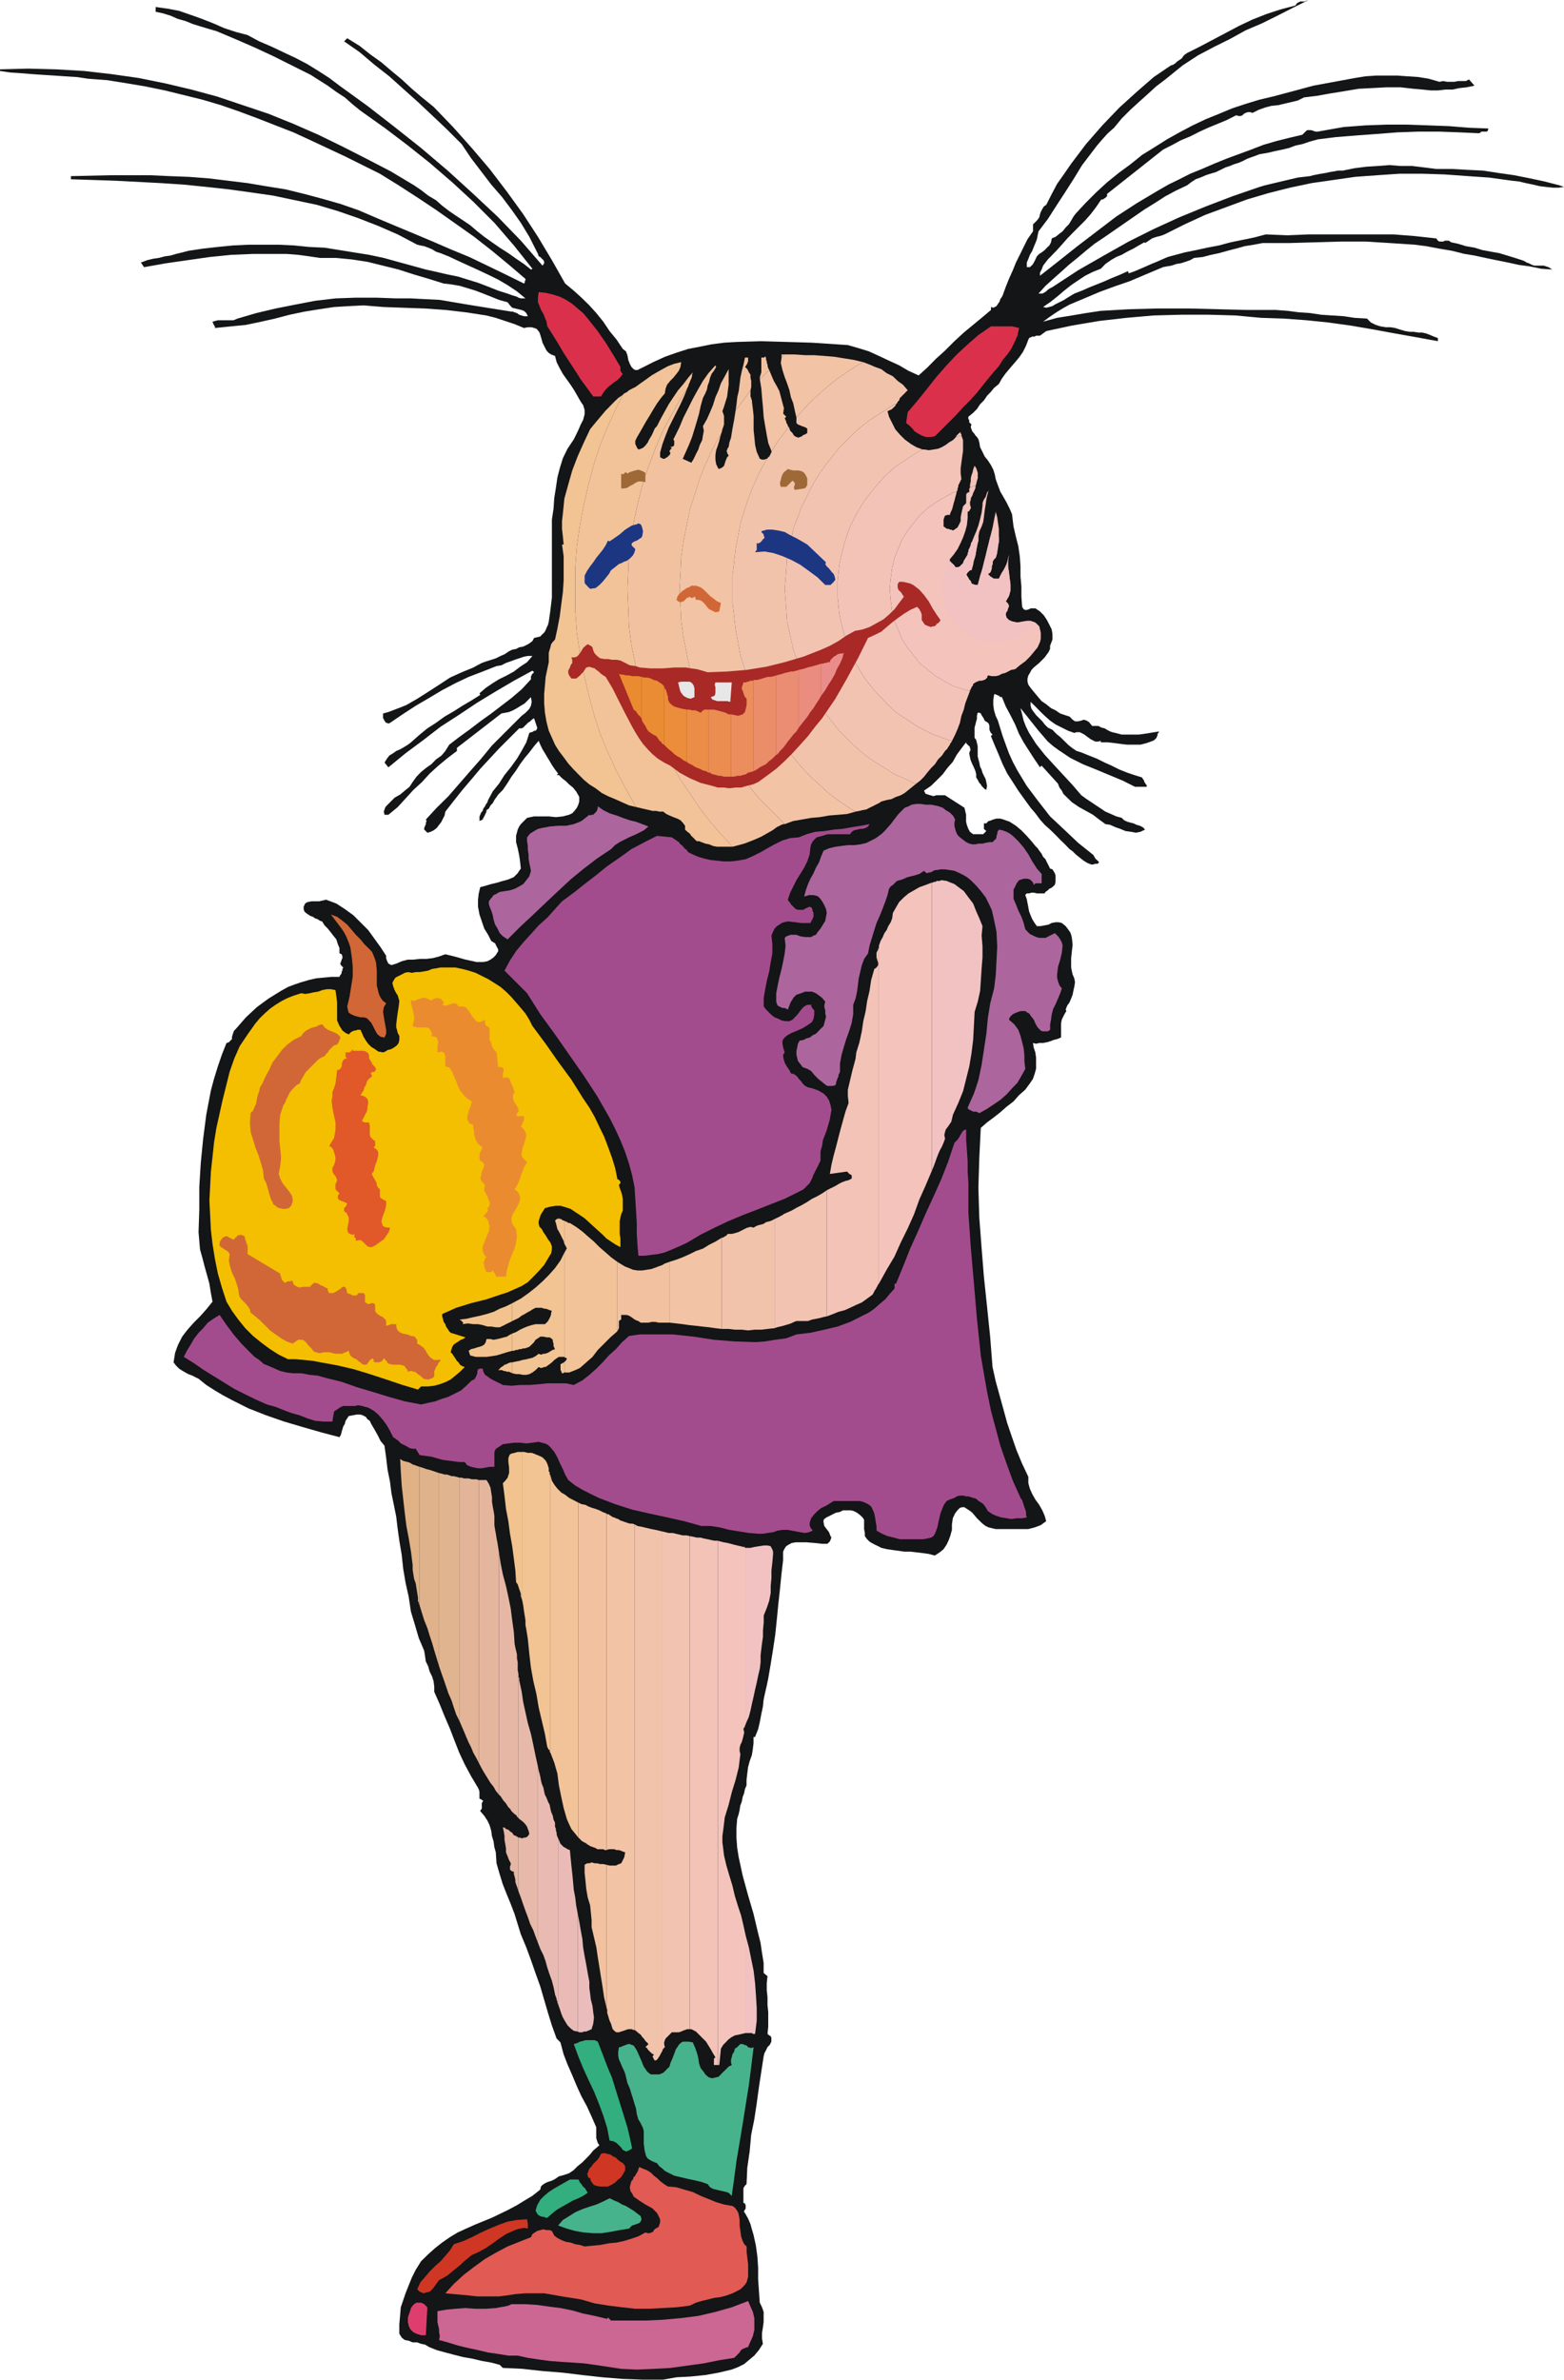 <svg xmlns="http://www.w3.org/2000/svg" width="6.692in" height="976.896" fill-rule="evenodd" stroke-linecap="round" preserveAspectRatio="none" viewBox="0 0 10522 16000"><style>.pen1{stroke:none}.brush3{fill:#f2c393}.brush4{fill:#f2c399}.brush5{fill:#f2c2a0}.brush6{fill:#f2c3a5}.brush7{fill:#f2c3ab}.brush8{fill:#f3c3b2}.brush9{fill:#f3c3b7}.brush10{fill:#f3c3bc}.brush11{fill:#f2c2c2}.brush15{fill:#d16736}.brush16{fill:#ea8b30}.brush28{fill:#a34c8d}.brush29{fill:#f2c38e}.brush42{fill:#33ae7e}.brush43{fill:#47b38c}.brush44{fill:#d03624}</style><path d="m7956 440-58 47-58 47-62 47-58 53-58 52-57 52-58 58-52 63-42 37-37 41-36 42-32 42-68 89-58 95-57 89-58 89-57 89-63 83-6 27-5 26-10 26-11 26-10 26-16 27-10 26-11 26v31h21l5-5 6-5 10-11 5-10 6-10 5-11 10-21 16-16 16-10 21-16 15-16 16-15 11-21 5-26 26-11 26-21 21-16 21-26 21-21 16-26 15-26 16-21 68-73 68-68 74-68 78-63 79-58 78-63 84-52 84-53 84-47 89-47 89-42 89-36 89-37 94-31 89-27 89-21 136-36 137-37 141-26 141-26 68-11 74-5h141l68 5 74 5 68 11 73 21 26-5 26 5h48l26-5h52l21-11 37 42-53 11-47 5-47 10h-47l-52 6h-48l-57-6-58-5-89-10h-94l-94 5-95 5-94 16-94 15-89 16-89 11-42 21-42 10-47 11-42 10-47 5-42 11-42 15-42 21-16-5h-15l-16 5-11 6-10 10-11 5h-15l-16-5-63 32-63 26-63 26-57 26-63 32-63 26-57 31-63 32-377 298v16l-6 5-5 5-10 6-6 5h-10l-5 5-32 47-36 47-37 42-42 42-37 37-41 42-37 42-37 41-16 16-20 21-21 21-16 21-16 21-10 26-11 21v21l126-99 126-100 131-100 130-99 137-89 141-84 73-42 74-36 73-37 79-32 83-36 79-32 84-31 84-31 83-32 89-26 84-21 89-21 21-21 11-10h26l16 5 15 5h16l26-5 147-26 146-11 142-5h141l142 5 136 5 136 11 131 5-5 16-6 5h-36l-5 5-11 6-131-6-136-5h-141l-142 5-141 11-136 10-137 11-120 15-58 16-47 16-47 10-42 16-47 11-47 10-47 11-58 10-26 10-31 11-27 10-31 16-26 11-32 10-26 11-31 10-32 16-31 15-37 11-31 10-37 16-31 11-32 21-26 20-78 37-69 37-73 47-68 42-68 47-68 47-68 47-68 47-63 42-58 47-57 48-58 47-52 47-53 47-52 47-47 52h26l10-5 16-10 11-11 15-10 11-5 10-6 168-110 173-99 167-94 168-84 173-79 178-73 178-68 183-63 37-11 42-10 42-10 47-11 42-10 47-11 42-5 42-5 21-6 26-5 26-5 31-5 27-6 31-5 26-5h32l78-16 79-10 78-5 79-6 73 6h79l83 10 79 10h105l105 6 104 5 105 16 105 15 105 21 99 21 100 26 31 11-37 5h-36l-47-5-42-5-47-11-48-10-47-11-47-5-152-21-146-10-152-11-152-5h-152l-147 10-152 11-146 21-147 21-147 31-146 37-142 42-141 52-141 52-137 63-136 68-16 6-15 5-21 5-16 5-16 6-15 10-16 11-16 10-5-5-37 21-36 21-42 21-37 21-37 15-36 21-37 26-31 32-53 21-52 26-47 31-47 32-47 37-48 41-47 37-47 32 21 5 21-5 21-6 16-10 21-11 21-10 21-11 15-10 53-32 52-20 47-21 53-21 52-21 47-21 52-21 58-26 5 15 42-15 37-16 37-16 36-16 37-15 36-16 37-16 37-10 78-21 79-16 73-16 79-15 78-21 79-16 78-16 79-21 147 6 141-6h571l141 11 147 16 11 15 10 6h26l11-6h26l16 11 47 10 52 16 58 10 52 16 58 11 57 10 53 16 52 16 16 5 15 5 16 5 16 6 16 10 15 5 21 11 16 5h63l16 5 15 5 11 6 15 10-73-5-78-16-74-10-73-16-79-16-73-15-73-16-68-11-84-21-89-15-84-16-79-10-167-11-163-10h-162l-173 5-173 5h-183l-58 11-62 10-58 16-58 15-57 16-53 11-57 15-58 6-26 15-31 11-32 10-31 5-32 11-31 5-26 5-26 11-100 42-99 42-105 36-100 37-99 42-100 42-47 26-42 26-47 32-42 31 94-26 100-16 94-16 100-15 194-11 193-5h199l199 5 199 5h194l79 6 78 10 74 5 73 11 73 5 79 5 73 11 84 5 26 26 32 16 31 10 37 6h31l31 5 32 10 37 11 31 5h26l32 5h26l26 6 26 10 26 11 27 10v21l-142-26-147-26-146-27-152-26-152-21-147-15-151-11-152-5-173-16-178-5h-184l-188 5-183 16-184 21-183 31-173 37-42 31h-26l-10 6h-16l-11 5-10 5-5 10-16 42-21 42-26 37-26 31-32 37-31 37-26 36-21 37-32 26-21 26-26 27-21 31-26 26-21 32-26 26-32 26v16l6 5v16l5 5 5 5 5 5-5 16 5 16 6 15 10 11 11 16 10 10 10 16 6 21 5 31 16 32 15 31 21 26 21 32 16 31 10 32 6 31 15 42 16 42 21 36 21 37 21 42 16 37 5 42 5 41 16 69 16 62 10 68 5 69v68l6 68v68l5 68 10 16 11 5h10l16-5 10-6h32l31 21 26 26 21 32 16 31 16 32 5 31v37l-16 42v21l-10 21-11 15-15 21-37 37-37 31-15 16-11 21-10 16-6 21v21l6 21 15 21 21 26 26 31 27 32 31 21 32 26 31 15 31 21 32 11 31 10 21 21 16 11h21l21-5 16-6 20 6 16 10 21 26h42l21 11 21 5 16 10 21 11 15 5 21 5 42 11h115l37-5 37-6 31-5 32-5-6 10-5 6v10l-5 11-5 10-6 5-5 5-10 6-42 15-42 11h-89l-42-5-47-6-42-5h-47v-10l-16 5h-21l-10-5-21-11-21-15-21-16-21-11-11-5h-21l-15 5-42-15-42-21-42-21-37-26-36-32-32-31-31-32-32-31v26l6 21 15 21 16 21 21 21 21 21 16 21 21 21 31 15 26 27 26 21 27 26 26 26 26 21 31 21 32 10 52 21 53 21 52 26 47 21 52 26 53 21 47 16 52 16 6 10 5 6 5 10v5l5 6 6 10 5 5v11h-79l-84-42-89-37-89-37-89-36-84-42-78-52-37-27-36-31-32-37-31-36-121-152 11 42 10 42 16 41 21 42 47 74 58 73 62 68 63 68 63 68 58 68 36 26 32 21 31 21 32 21 31 21 37 16 36 16 37 10 16 16 21 10 21 6 21 5 21 10 21 6 21 10 15 16-31 15-32 6-31-6-37-5-36-15-32-11-36-16-32-5-42-31-42-32-47-26-47-26-47-32-37-36-21-21-10-21-16-21-10-26-110-121-11 11-36-53-37-57-37-58-31-57-26-63-32-63-31-58-26-63h-11l-5-5-5-5h-6l-5-5h-5l-11-6-5 6-5 36v32l5 36 11 37 15 32 11 36 10 32 11 36 21 58 21 57 26 58 31 58 63 104 79 105 78 100 95 89 94 89 105 84v5l5 5 5 11 5 5 6 5 5 5 5 5 5 6-10 10h-16l-16 5h-10l-26-10-26-16-27-21-26-21-21-21-21-15-31-32-32-31-31-32-37-36-36-32-32-36-31-42-32-37-42-58-41-57-37-58-37-57-31-63-26-63-27-63-26-63 11-10-11-11-5-10-5-11v-26l-5-16-11-10-10-5-6-5-5-11-5-10-5-6-6-10-5-11-10-5h-11l-5 21v21l-5 16-5 21-6 21v68l11 15 5 21 5 21v68l5 21 6 21 5 27 10 20 6 21 10 21 11 21 5 21 5 26-5 27-11-6-10-10-11-11-5-10-10-10-6-11-5-10-10-16v-21l-5-21-11-26-10-21-11-26-5-21-5-27 10-26-5-5v-10l-5-6-6-5-5-5-5-5-5-6v-5l-32 42-31 42-26 47-37 42-31 42-42 42-37 36-47 32 10 21 16 5 16 5 21 6 21-6h57l131 84 5 21 6 26v47l5 21 10 27 11 20 21 16h68l10-10 11-11-5-5-6-5-5-5v-48 11h16l5-5 5-6 6-5h5l26-10 21-6h26l21 6 42 15 42 27 37 31 36 37 32 36 26 32 15 15 11 16 16 21 10 21 16 16 10 21 11 21 10 21 16 5 10 16 6 10 5 16v42l-5 21-6 5-10 10-10 6-11 5-5 5-11 10-10 6-5 10h-53l-21-5h-15l-16 5h-16l-10 11 10 26 5 26 6 31 5 27 10 26 11 26 16 26 15 21h26l27-5 26-5 21-11 26-5h21l21 5 26 21 16 21 15 21 6 16 5 21 5 47-5 42-5 47v63l5 26 5 21 11 26 5 26-5 32-6 26-5 26-10 26-11 26-15 21-11 27 5 10-10 16-11 21-10 21-5 26v94l-27 11-21 5-26 10-21 6-26 5h-26l-21 5-21-5 5 31 11 32 5 36v74l-10 36-11 32-21 31-31 42-42 37-37 42-47 36-42 37-47 37-42 31-42 37-10 204-6 199 6 199 15 199 16 199 21 199 21 204 16 204 21 95 26 94 26 94 26 95 32 94 31 89 37 89 42 89v42l10 37 16 36 21 37 26 36 21 37 16 37 10 36-37 27-41 15-42 11h-220l-21-5-26-6-21-10-21-16-37-36-31-37-21-16-16-10-16-11h-16l-15 5-16 16-16 21-15 32-6 41v37l-10 37-11 31-15 32-21 31-26 21-32 21-42-11-36-5-42-5-42-5h-42l-42-6-37-5-36-5-21-5-21-5-21-11-21-10-21-11-16-10-16-16-15-21v-21l-5-26v-63l-11-16-16-15-21-16-21-11-20-5h-53l-21 11-26 5-21 10-21 11-21 10-16 11-5 10v11l5 26 16 21 16 21 10 26 6 10-6 16-5 11-16 15h-36l-47-5-58-5h-73l-27 5-20 11-16 10-11 16-10 21v57l-11 95-10 99-11 100-10 104-11 105-15 100-16 99-16 94-10 48-11 47-10 47-5 47-11 52-10 53-11 47-21 52h-10v42l-5 42-6 37-15 42-11 41-5 42-5 42v37l-11 26-5 26-10 26-6 32-10 26-5 32-6 26-10 31-5 63v63l5 68 10 63 27 125 36 131 37 126 31 131 16 63 10 68 11 68v68l26 21-5 47v47l5 47v53l5 47v100l-5 47 11 10 10 5 5 11v26l-10 21-16 16-10 21-11 21-5 21-16 104-16 105-15 110-16 105-21 104-10 110-16 110-5 110-11 11-10 16v99l10 5 5 11v21l-5 10-5 6v10l5 5 21 37 16 37 10 36 11 37 16 73 10 74 5 73v78l5 74 6 84 15 31 11 31v68l-5 37-6 37v36l6 37-27 42-31 37-37 31-31 26-42 21-42 16-42 10-47 11-89 16-99 10-95 5-89 16h-136l-136-5-136-11-136-15-131-16-137-11-136-15-131-6-21-21-57-15-63-11-63-15-63-11-63-16-57-15-58-16-52-21-26-16-27-5-26-10h-31l-26-11-27-5-20-16-16-26v-63l5-57 5-58 16-47 16-47 21-53 21-52 26-52 36-58 48-47 47-42 47-37 52-36 53-32 57-26 58-26 115-47 110-53 58-31 52-32 52-31 53-42 5-21 10-10 16-11 21-10 21-6 21-10 16-10 15-11 37-10 32-11 31-21 26-26 32-26 26-26 26-27 21-26 42-36-11-16-5-16-5-16v-73l-32-73-31-68-37-68-31-68-31-74-32-73-26-68-21-79-26-26-32-89-26-84-26-89-26-89-32-89-31-89-31-84-37-89-21-68-21-68-26-68-26-63-27-68-21-68-21-73-5-74-10-36-5-37-11-37-5-36-11-37-15-31-21-32-27-31 6-11 5-5v-37l5-10 5-5-15-11-11-5v-47l-5-16-5-10-47-79-42-78-37-79-31-79-32-83-36-84-32-79-37-84v-36l-5-37-10-31-16-32-10-36-16-32-5-36-6-37-36-84-26-89-27-89-15-100-21-94-16-94-10-94-16-95-11-78-10-84-16-79-16-78-10-79-16-78-10-84-11-79-26-31-21-42-21-37-21-36-10-21-16-11-10-15-21-11-16-5h-26l-26 5-27 5-10 16-11 16-5 21-10 16-6 20-5 16-5 21-10 16-121-32-126-36-125-37-121-42-120-47-115-58-58-31-52-31-58-37-52-42-21-10-21-11-27-10-20-11-27-16-15-10-21-21-16-21 5-31 5-32 11-31 10-26 27-53 36-47 42-47 42-42 42-47 42-52-11-58-10-63-16-58-16-57-15-58-16-57-5-58-5-58 5-151v-152l10-163 16-162 21-162 31-163 21-78 26-84 27-79 31-78 16-5 10-11 11-10v-16l5-16 5-16 5-10 11-11 68-78 73-68 79-58 84-52 47-26 42-16 47-16 52-15 47-11 53-5 52-5h53l5-11 5-5 5-11v-10l5-5v-11l6-10-6-5-10-11-5-10 5-11 5-16 5-10v-11l-5-15-15-6v-36l-11-26-10-32-21-26-16-21-21-26-21-21-16-26-15-5-16-11-16-5-16-11-15-5-16-10-16-11-10-10-5-16v-16l5-10 5-11 16-10 26-5h52l27-6 20-5 69 26 57 37 58 42 47 47 52 52 42 58 42 58 37 57v16l5 16 5 10 5 11 11 5 10 5 16-5 16-5 37-16 41-11h37l47-5h42l42-5 42-11 42-15 42 10 42 11 52 15 52 11 21 5h47l27-5 21-11 21-15 15-16 16-26v-11l-5-10-6-11-5-10-5-11-10-5-6-5-10-5-21-42-26-42-16-47-16-47-10-53v-47l5-42 10-42 37-10 37-11 42-10 36-11 37-10 37-16 10-10 16-16 10-16 11-15-5-48-6-41-10-48-11-41v-42l11-42 10-21 11-16 21-21 21-21 47-10h99l48 5 47-5 42-11 21-10 15-16 16-21 10-21 6-21v-31l-6-11-15-26-21-26-26-21-21-21-27-21-21-21h-15l10-10-21-27-21-31-15-26-16-26-16-27-16-26-15-31-11-26-31 36-32 42-31 37-31 42-27 42-31 42-26 42-32 47-15 15-16 16-11 16-15 21-11 21-15 15-11 21-16 11v10l-5 11-5 10-5 11-6 10-5 11-10 5-11 5v-31l5-11 6-15 10-11 5-16 11-15 5-11 11-16 5-15 31-58 42-52 37-58 42-52 42-58 31-52 32-58 20-63 11-5h5l11-5 5-5h10l6-6 5-10v-5l-21-63-16 10-10 11-16 10-10 11-11 10-10 11-11 5h-16l-68 68-68 68-63 68-63 68-57 68-63 74-58 73-57 73-5 26-11 21-10 21-16 21-16 21-21 16-21 10-21 6-10-11-11-10v-11l6-15 5-11v-10l5-11-5-10 73-79 79-78 73-84 73-84 74-84 73-89 84-84 78-78 21-21 16-16 21-16 16-15 15-16 11-21 5-26-5-32-21 21-21 21-26 16-26 16-27 15-26 11-26 5-26 5-299 231v21l-62 47-63 52-58 53-52 57-58 53-52 57-53 58-63 52h-26l-5-21 5-15 6-16 10-11 26-26 26-26 37-21 31-26 32-26 21-32 26-36 31-32 32-26 37-26 31-32 37-26 26-31 26-42 68-52 73-53 68-52 74-53 68-52 68-52 68-58 63-68v-21l5-5v-5l5-6 6-5 5-5-11-11-125 68-126 74-120 73-126 84-121 78-115 89-120 89-116 95-26-32 16-26 16-21 26-16 21-15 26-11 26-15 26-16 21-16 53-47 57-47 58-37 58-42 62-36 58-37 63-37 57-36-5-11 42-36 47-32 42-26 53-26 47-26 42-32 47-31 36-42h-31l-26 5-32 11-31 10-26 10-32 11-31 16-32 5-94 37-94 36-89 42-89 47-89 53-89 52-89 58-84 57-11 5-10-5h-5l-5-5-6-10-5-6v-5l-5-5v-32l36-10 42-16 42-16 37-15 73-42 74-47 73-47 73-48 79-36 78-32 27-15 31-16 31-11 32-10 31-10 32-16 26-11 31-21 21-10 26-5 21-11 27-5 21-10 20-11 21-16 11-21 21-5 21-5 10-11 16-15 10-16 6-16 10-21 5-21 11-78 10-84v-524l11-73 5-73 11-68 10-69 16-62 21-68 31-63 42-63 16-32 15-31 16-37 16-31 10-37v-31l-5-16-5-16-11-15-10-16-21-37-21-36-21-32-26-36-26-37-21-37-21-42-11-42-26-10-16-10-15-16-11-21-16-32-10-36-5-16-5-16-11-15-10-11-16-5-16-5h-26l-26 5-63-26-63-21-63-21-63-16-136-21-136-16-141-10-142-5-136-5-136-11-100 5-99 6-100 15-99 16-100 21-99 26-94 21-100 21-209 21v-11l-6-5v-5l-5-5v-6l-5-5v-5l16-5 20-5h105l26-11 126-37 131-31 131-26 136-26 136-16 137-5h136l136 5h99l95 5 99 5 94 16 95 16 99 16 94 15 100 16h10l11 5 16 5 15 11 16 5 16 5h26l-10-21-16-15-16-6-21-5-21-5-21-5-15-16-16-21-58-16-52-21-53-21-52-20-52-16-53-16-57-10-53-6-99-31-105-31-99-32-105-26-105-26-105-16-104-10h-110l-74-11-73-10-79-6h-225l-146 6-147 15-147 21-146 21-147 26-21-31 42-16 42-10 36-5 42-11 37-5 37-11 42-10 41-11 100-15 99-11 100-10 105-5h204l105 5 99 10 105 5 100 16 99 16 100 16 99 21 94 26 95 26 94 26 73 16 68 16 74 15 68 21 68 21 68 26 68 27 63 20 16 6 15 5 16 5 16 5 10 6 16 5h31l-57-47-63-42-63-37-63-31-68-32-68-31-68-31-68-32-26-10-27-11-31-10-26-16-26-11-27-10-26-5-21-5-131-69-131-57-136-53-136-47-141-42-147-31-147-31-146-21-152-21-147-16-157-16-152-10-304-16-303-10v-21l267-6h267l131 6 131 5 131 10 131 16 131 16 125 21 131 21 126 31 120 32 126 36 120 42 121 52 126 53 125 52 126 53 120 52 126 52 121 58 120 58 126 62 5-5v-10l5-6v-10l-110-94-115-95-120-94-126-89-126-89-126-84-130-84-126-78-231-115-235-110-115-53-121-47-120-47-126-47-121-42-125-37-126-31-126-31-131-27-125-21-131-21-131-10-73-11-79-5-73-5-79-5-73-5-74-6-73-5-68-10v-11l189-5 188 5 189 11 183 21 183 26 178 36 178 42 173 47 173 58 173 58 168 68 167 73 162 79 163 83 162 84 157 94 47 32 48 37 52 31 42 37 47 36 47 32 47 31 47 32 48 41 47 37 52 37 52 36 58 37 52 37 53 36 47 37 10-5-125-157-131-152-142-142-141-130-152-131-152-121-152-115-162-115-52-42-53-47-57-37-58-42-115-73-126-63-126-63-125-58-131-57-126-53-52-15-53-16-52-16-52-21-53-15-47-21-52-16-48-10V47l79 11 79 15 78 27 73 26 79 31 73 32 79 26 79 21 78 42 84 36 78 37 79 37 79 41 78 48 73 47 69 52 188 136 183 142 178 141 179 152 167 152 168 157 157 162 146 168 11-16v-10l-5-11-11-10-10-11-11-5-5-16-5-10-53-105-57-94-63-89-63-84-73-84-68-89-68-89-63-94-100-100-94-89-100-94-94-84-99-89-100-78-99-84-105-73 21-21 84 52 73 58 73 52 68 58 69 57 68 63 68 58 78 63 131 136 126 141 120 141 116 152 110 152 99 152 94 157 89 157 58 48 52 47 53 52 47 52 47 58 42 63 47 57 42 63 21 16 10 26 6 32 10 26 11 21 15 15 11 6h15l11-6 21-10 73-37 79-36 73-26 84-27 78-15 79-16 84-11 84-5 167-5 173 5 168 5 167 11 74 5 73 21 68 21 68 31 68 32 68 31 63 37 68 31 58-52 57-58 63-57 63-63 63-58 63-52 63-52 57-48v-20l16 5 10-5 11-6 10-15 11-16 5-16 11-16 5-10 21-58 21-52 26-58 21-52 26-52 26-53 26-52 37-53v-47l16-15 15-16 11-16 5-21 5-15 11-21 10-16 16-11 37-73 36-68 48-68 47-68 99-131 110-126 115-120 116-105 115-100 115-78 16-5 16-11 10-10 16-11 15-10 11-16 10-10 16-11 84-42 89-47 89-47 89-47 89-42 94-37 95-31 99-26 11-16 10-5 11-6h31l10-5 16-5-105 52-104 53-105 52-110 47-105 58-105 52-110 58-104 68z" class="pen1" style="fill:#131516"/><path d="M4174 2467v26l5 5v5l6 6 5 5-16 21-15 16-21 15-21 16-21 16-21 21-16 21-16 26h-52l-42-58-42-57-37-58-41-63-37-57-37-63-36-58-37-58-5-31-11-26-10-26-16-27-10-26-11-26v-31l5-37 47 5 48 11 47 15 42 21 42 27 36 31 37 31 31 37 63 79 58 83 52 84 47 79zm2682-262-11 52-21 47-21 42-26 37-31 37-26 42-32 36-31 37-42 52-42 53-47 52-47 47-47 52-48 48-47 47-47 47-31 5h-32l-26-10-21-11-26-16-16-20-21-21-21-16 11-73 63-74 63-78 62-79 68-78 69-74 73-68 78-68 84-58h142l26 6 21 5z" class="pen1" style="fill:#db304b"/><path d="m4190 2655-42 84-58 126-52 126-42 130-37 137-31 136-26 136-21 141-11 147v288l11 147 21 141 26 136 31 136 37 137 42 131 52 125 58 126 63 120 68 121-47-11-47-21-47-21-48-20-41-21-42-32-42-26-37-31-37-37-36-37-32-36-31-42-32-42-26-42-21-47-21-47-15-58-11-63-5-63v-63l5-57 5-58 11-52 10-47v-63l6-21 5-16 5-21 11-15 15-16 16-73 16-84 10-79 11-84 5-78v-163l-11-78h11l-5-52-6-53v-52l6-53 10-99 26-94 27-95 36-94 42-94 42-89 26-32 26-31 27-32 26-31 26-26 31-32 27-26 31-21z" class="pen1 brush3"/><path d="m4190 2655-42 84-58 126-52 126-42 130-37 137-31 136-26 136-21 141-11 147v288l11 147 21 141 26 136 31 136 37 137 42 131 52 125 58 126 63 120 68 121 21 5 21 5 26 6 21 5 21 5h26l21 5h26l21 16 21 10 26 11 27 10 21 11 15 16 16 21v26l16 15 15 11 11 16 16 15 10 11 11 10h15l16 6 26 10 26 5 26 11 27 5h104l-62-68-79-89-73-94-68-100-68-99-58-105-58-105-47-110-42-110-42-115-31-121-26-115-26-125-16-121-5-126-6-131 6-125 5-126 16-120 26-126 26-115 31-121 42-115 42-110 47-110 58-105 58-104 47-74 5-10 5-16 5-10 6-16 5-11 5-15v-11l5-16-31 37-32 42-36 42-32 47-31 47-26 47-26 47-27 53-15 16-11 26-10 21-16 26-10 21-16 21-16 15-26 11-11-5-5-11-5-10-5-11v-21l5-10 5-11 21-36 21-37 21-37 26-42 21-36 26-42 27-37 26-31 5-32 10-26 21-26 21-21 21-26 16-21 11-26 5-32-47 11-42 16-37 20-37 21-36 21-37 27-37 26-36 26-11 5-10 5-11 6-10 5-11 10-10 6-11 5-10 10z" class="pen1 brush4"/><path d="m4625 2608-47 74-58 104-58 105-47 110-42 110-42 115-31 121-26 115-26 126-16 120-5 126-6 125 6 131 5 126 16 121 26 125 26 115 31 121 42 115 42 110 47 110 58 105 58 105 68 99 68 100 73 94 79 89 62 68 42-11 37-10 42-16 37-15 36-16 37-21 37-21 36-26h5l6-5h5l5-6h5l11-5h10l-10-10-73-74-74-73-63-73-62-84-63-79-53-89-52-89-47-89-42-94-37-94-31-100-32-99-21-105-21-105-15-105-5-110-6-110 6-104 5-110 15-105 21-105 21-105 32-99 31-100 37-94 42-94 47-89 26-47 5-21 6-16 5-16v-57l-5-16-6-16 11-31 10-32 11-36 5-42 5-37v-105l-26 48-26 47-16 47-21 47-16 52-20 48-21 47-27 47 6 31-6 32-5 31-16 32-10 31-16 31-15 32-16 26-58-26 21-47 21-47 21-53 16-52 16-53 15-52 11-52 15-53 16-31 11-26 5-27 10-26 6-26 10-26 16-21 15-26-5-11-47 53-37 52-36 63-32 58-31 62-32 63-26 63-31 63-5 10-6 11 6 10v27l-6 10-21 5 11 5-16 21v6h5v15l-5 6-10 10-6 5-10 6-10 5h-6l-10-5-11-6v-31l16-58 21-57 21-53 26-52 26-52 27-53 26-57 21-53zm654-225-10 10-11 11v-21h21zm-104 105-53 52-10 11v-16l5-16 5-16v-99h21v-5h5v-6l6 16v11l5 10v11l5 10v11l5 15 6 11zm-126 136-52 73-48 63 6-42 5-47 10-42 6-47 5-42 10-47 11-42 10-47h21v26l-5 11v5l-5 5-6 11-5 5 16 15 10 21 11 16v21l5 21v42l-5 21z" class="pen1 brush5"/><path d="m5279 2383-10 10-11 11-5 37 11 47 15 47 16 42 16 47 10 47 16 42 10 47 11 47 26-31 58-63 63-58 62-57 68-53 69-47 73-47 31-16-63-15-68-11-62-10-69-6-68-5h-62l-69-5h-68zm-104 105-53 52-10 11 10 62 5 63 6 63 5 68 10 58 11 63 10 52 21 52v6l37-63 52-68 27-37-6-5v-5l-5-11-5-5v-11l-5-5v-5l-6-11 11-10-21-21 5-37-10-36-11-42-10-37-16-31-21-37-16-37-15-36zm-126 136-52 73-48 63-5 31-5 32-5 26-6 32-5 31-5 31-11 32-5 31-5 5-5 11v5l-5 5 5 6v10l5 5 5 11-10 10-5 11-6 15-5 16-5 16-11 10-10 6-16 5-16-32-5-31v-31l5-32 11-31 10-32 6-26 10-31-26 47-47 89-42 94-37 94-31 100-32 99-21 105-21 105-15 105-5 110-6 104 6 110 5 110 15 105 21 105 21 105 32 99 31 100 37 94 42 94 47 89 52 89 53 89 63 79 62 84 63 73 74 73 73 74 10 10 58-21 58-10 62-11 58-5 63-11 63-5 57-5 58-16-52-31-69-47-68-53-62-57-63-58-58-63-52-63-53-68-52-68-42-73-47-73-37-74-36-78-32-84-26-79-26-83-16-89-16-84-10-89-11-89v-184l11-89 10-89 16-83 16-90 26-83 26-79 32-84 36-78 37-74 26-41-5 5h-5l-11 5h-21l-5-5h-5l-21-47-11-47-5-53-5-47v-94l-5-47-6-48v-10l-5-10v-6l-5-10v-42z" class="pen1 brush6"/><path d="m5808 2435-31 16-73 47-69 47-68 53-62 57-63 58-58 63-26 31v37l10 10 16 6 11 5 15 5 11 5 10 6v31l-10 5-5 5h-6l-10 6-5 5-11 5h-5l-5 5-16-5-11-5-10-11-5-10-11-11-5-5-5-15-5-11-27 37-52 68-37 63v5l-5 5v5l-5 6v5l-5 5-6 5-5 6-26 41-37 74-36 78-32 84-26 79-26 83-16 90-16 83-10 89-11 89v184l11 89 10 89 16 84 16 89 26 83 26 79 32 84 36 78 37 74 47 73 42 73 52 68 53 68 52 63 58 63 63 58 62 57 68 53 69 47 52 31 26-5 21-5 26-5 21-11 21-10 21-11 21-10 16-11 36-10 32-6 31-15 32-11 26-15 26-21 26-21 26-21-20-5-63-32-63-26-58-37-57-36-58-37-52-42-53-47-47-47-47-47-42-53-42-52-42-58-36-57-32-58-31-63-32-63-21-63-26-62-16-68-15-69-16-68-5-73-5-73-6-74 6-68 5-73 5-73 16-68 15-68 16-69 26-62 21-63 32-63 31-63 32-58 36-57 42-58 42-52 42-53 47-47 47-47 53-47 52-42 58-37 57-36 58-37 16-5 5-11 10-10 5-16 11-10 10-11 11-10 10-11 11-10-32-37-36-26-32-31-42-21-36-27-42-15-37-16-42-16z" class="pen1 brush7"/><path d="m6034 2713-16 5-58 37-57 36-58 37-52 42-53 47-47 47-47 47-42 53-42 52-42 58-36 57-32 58-31 63-32 63-21 63-26 62-16 69-15 68-16 68-5 73-5 73-6 68 6 74 5 73 5 73 16 68 15 69 16 68 26 62 21 63 32 63 31 63 32 58 36 57 42 58 42 52 42 53 47 47 47 47 53 47 52 42 58 37 57 36 58 37 63 26 63 32 20 5 27-21 26-26 21-27 26-31 26-26 21-32 26-26 21-31 5-5 11-11 5-10 5-6 6-10 5-11 5-5 5-10-26-6-99-36-95-47-83-53-84-57-74-74-68-73-62-79-53-89-47-94-31-94-27-105-10-52-5-53-6-52v-110l6-52 5-53 10-52 27-105 31-94 47-94 53-89 62-79 68-79 74-68 84-57 83-53 21-10-42-16-36-21-42-31-32-32-31-36-21-42-21-42-10-37 10-5 11-5 10-5 5-6 11-10 5-5 5-11 6-5zm434 215-36 10v-5l5-5 5-6 5-5 6-5 5-5v-6 6h5v10h5v11z" class="pen1 brush8"/><path d="m6468 2928-36 10-21 21-27 16-21 16-26 15-26 11-31 5-32 5-31-5h-11l-21 10-83 53-84 57-74 68-68 79-62 79-53 89-47 94-31 94-27 105-10 52-5 53-6 52v110l6 52 5 53 10 52 27 105 31 94 47 94 53 89 62 79 68 73 74 74 84 57 83 53 95 47 99 36 26 6 21-42 16-37 16-42 10-47 16-42 10-42 16-42 16-42-42-10-68-21-58-31-63-37-52-42-52-42-42-52-42-53-37-57-26-63-26-63-16-68-10-73-6-74 6-68 10-73 16-68 26-63 26-63 37-57 42-53 42-52 52-47 52-37 63-37 58-31 21-5 5-11v-10l5-11v-10l6-11 5-10 5-11 5-10-5-37v-36l5-37 5-37 6-42v-73l-11-31zm95 340h-11l-26 11v-21l5-21v-21l5-21 6-16 5-21 5-16 5-10 11 16 5 15 5 16v37l-5 15-5 21-5 16z" class="pen1 brush9"/><path d="M6563 3268h-11l-26 11-5 5v26h-6l-10 5-5 11v57l-21 21-6 26-5 21-5 27v26l-10 21-11 21-21 15-10 6-11-6h-10l-6-5h-10l-11-5-5-5-10-6v-47l5-15 5-11 16-5h16l5-16 10-21 6-21 5-21 5-15 5-21 6-21 5-21-21 5-58 31-63 37-52 37-52 47-42 52-42 53-37 57-26 63-26 63-16 68-10 73-6 68 6 74 10 73 16 68 26 63 26 63 37 57 42 53 42 52 52 42 52 42 63 37 58 31 68 21 42 10v-5l5-5v-5l5-5v-6l6-5 5-10v-6l16-10 10-5 16-6h15l16-5 11-5 10-11 5-15 26 5h27l21-5 21-11 21-5 20-10 21-11 27-5 31-26 37-27 31-31 26-31 26-32 16-36 5-21v-42l-5-21-5-21-11-11-10-10-10-5-27-11h-26l-31 5-32 6-31-6-26-10-16-16-5-16v-15l10-16 5-16 6-15-6-16-15-16 21-36 10-37v-42l-5-37-5-42-6-41v-37l6-42-6 26-5 21-5 16-10 21-11 21-10 15-11 21-10 21h-32l-10-5-6-5-10-5-5-6-11-10 16-11 5-10 5-16v-15l6-16v-16l10-16 11-10 10-37 5-36 6-37v-84l-6-42-5-36-10-37-11 52-10 53-16 63-16 68-15 68-16 63-21 62-16 63h-15l-16-5-11-5-5-16-10-10-6-11-10-16-5-10h5v-5l5-6 5-5 6-5 5-5h10l11-37 5-31 11-32 5-36 5-32 10-31v-32l6-31 15-32 11-31 5-37 5-42 6-36 5-37 10-42 11-31-5 16-11 10-5 16-5 15-11 16-5 11-5 15v16l-6 47-10 42-11 42-15 42-16 37-16 41-15 42-11 37-10 16-6 10-10 16-5 16-11 10-10 11-11 5h-21l-5-5-5-11-5-5-6-5-5-6-5-5-5-5v-11l26-31 26-37 21-42 16-36 15-42 11-42 5-47v-42l11-5 5-11 5-5v-11l-5-15v-21l5-11v-10l5-11 6-10 5-16 5-10 5-11 6-15v-11z" class="pen1 brush10"/><path d="M6720 3609h-58l-10 41-11 42-10 42-11 42-10 42-11 42-10 37-11 36h-15l-16-5-11-5-5-16-10-10-6-11-10-16-5-10h5v-5l5-6 5-5 6-5 5-5h10l6-26 5-27 10-26 6-26 5-26 5-26 5-27 5-26-26 11-21 10-5 11v10l-5 11-5 10-6 11v10l-5 10v11l-10 16-6 10-10 16-5 16-11 10-10 11-11 5h-21v-5l-5-6-5-5-5-5-6-5h-5l-5-6v-5l-11 16-15 31-16 32-5 36-5 37-6 31 6 37 5 37 5 36 16 32 15 31 16 26 21 27 21 26 26 21 26 21 32 21 31 15 32 11 31 10 37 6h73l32-6 36-10 32-11 31-15 26-21 32-21 21-21 26-26-21-6-21-5-21 5h-21l-26 6h-21l-26-6-21-10-16-16-5-16v-15l10-16 5-16 6-15-6-16-15-16 21-36 10-37v-42l-5-37-5-42-6-41v-37l6-42-6 26-5 21-5 16-10 21-11 21-10 15-11 21-10 21h-32l-10-5-6-5-10-5-5-6-11-10 16-11 5-10 5-16v-15l6-16v-16l10-16 11-10 5-16 5-16v-15l5-21v-16l6-21v-36z" class="pen1 brush11"/><path d="M5431 3216v47l-5 5-5 11-11 5-63 10-5-10v-16l5-5v-16l-5-5-10-11-11 11-5 5-10 11-6 5-10 10h-37l-5-15v-16l5-16 5-21 6-15 10-16 16-11 10-10 16 5 21 5h37l21 6 15 10 11 16 10 21zm-1089-11v37l-26-5h-21l-21 10-16 11-21 10-16 11-21 5h-21v-100l11 6 21-16 10 10 16-10 16-5 21-6 21-5 15 5 16 6 16 10v26z" class="pen1" style="fill:#9e6937"/><path d="m4321 3603-5 11-16 10-16 11-15 5-16 10-5 11 5 10 21 21-5 21-11 21-10 11-16 15-16 11-16 5-21 11-15 5-26 21-27 21-15 26-21 26-21 26-21 21-26 21-37 5-11-10-10-11-10-10-6-10v-48l16-31 21-31 21-27 21-31 21-26 21-26 21-32 15-31 11 5 31-21 37-26 37-32 42-26 15-5 21-5 11-6 15 6 6 10 5 16 5 21-5 31zm1236 178-5 11 10 16 16 15 16 21 15 16 6 16 5 21-11 15-21 21h-36l-53-52-57-42-58-42-58-31-62-27-63-21-58-10-63 5 6-10 5-5v-48l10 6 5-6h6l5-5 5-5 5-5 6-11h5l5-10v-5l-5-6v-10l-5-5-6-6-5-5v-5l37-11h37l41 6 42 10 37 21 42 21 37 21 36 21 126 120z" class="pen1" style="fill:#1c3682"/><path d="m6327 4169-5 10-11 11-10 5-6 11-10 5h-11l-10 5-16-5-26-11-10-15-11-16v-37l-5-15-11-21-15-16-47 21-42 26-37 26-42 32-37 31-36 31-42 21-47 21-68 137-74 136-78 136-89 131-47 57-48 63-52 58-52 57-53 53-57 52-63 47-58 42-36 16-42 10-37 11h-37l-42 5-36-5h-42l-37-11-78-20-74-32-68-37-63-47-41-21-42-26-37-31-31-32-32-36-26-37-26-42-21-37-47-89-42-83-42-84-47-79-16-10-16-11-15-15-16-11-11-10-21-6-15-5-21 5-11 16-10 16-11 10-10 11-11 10-15 11h-32l-15-21-6-16v-16l11-21 5-15 11-16v-21l-6-16h21l16-5 10-10 16-21 16-27 16-15 15-11 11 6 10 5 11 10 5 21 10 21 21 21 16 11 26 5h26l27 5h31l26 5 32 16 31 16 37 5 31 10 73 6h79l79-6h78l37 6 37 5 36 10 37 11 131-5 131-11 131-21 125-31 126-37 120-47 58-26 58-32 52-36 58-32 52-10 47-16 47-26 47-26 37-32 37-36 31-42 32-42-11-16-5-10-11-11-10-10-5-16v-21l10-16h26l27 6 21 5 21 10 41 32 32 36 31 42 26 47 27 42 26 37z" class="pen1" style="fill:#a82926"/><path d="m4850 4054-11 57-26 6-21-11-21-10-15-16-16-21-16-16-21-10h-21l-5-16v-5h-5l-5 5h-6l-5 5-10-5-6-5-10 5-11 5-10 11-11 10-15 5h-11l-10-5-11-10 6-21 10-16 11-10 10-11 16-10 15-11 16-5 16-11h31l32 11 21 16 21 21 21 21 20 15 27 21 26 11z" class="pen1 brush15"/><path d="M4316 4551v278l-6-5-5-11-10-5-6-11-5-5-5-10-10-6-6-5-99-241 15 6h16l16 5h21l21 5h42l21 5z" class="pen1 brush16"/><path d="M4316 4829v-278l21 5h21l20 6 21 10 21 5 16 11 16 10 16 16v393l-11-5-5-6-5-10-11-5-5-11-5-5-6-10-5-6-21-10-16-11-15-10-11-16-10-21-11-16-10-15-5-21z" class="pen1" style="fill:#ea8c33"/><path d="M4468 5007v-393 5l5 11 5 5 5 10v6l5 10v11l6 10v21l10 21 16 16 16 10 15 5 21 6 21 5 26 5v351l-21-10-20-16-21-11-21-15-16-16-21-16-16-15-15-16z" class="pen1" style="fill:#eb8d3a"/><path d="M4619 5122v-351h21l16 5h21l16 6 10 5 11 5 5-5 5-5 5-6 11-5h26v424l-16-10-21-5-21-11-15-5-21-10-16-11-21-10-16-11z" class="pen1" style="fill:#eb8d46"/><path d="M4766 5195v-424h37l21 5 21 6 21 5 15 5 21 11h16v419h-47l-21-6h-16l-16-5-21-5-15-5v-6h-16z" class="pen1" style="fill:#eb8d51"/><path d="M4918 5222v-419l26 5 21 5 16-5 16-5 15-16 5-21 6-26v-42l-11-11-5-10-5-16-5-16-6-10v-16l6-15 5-16h15l11-5h10l6-6h21l5-5v613l-16 5-21 5-16 11-20 5-16 5h-21l-21 6h-21z" class="pen1" style="fill:#eb8d5c"/><path d="M5070 5185v-613h21l21-5 15-5 21-6 16-5h21l21-5 16-5v534l-16 16-16 15-21 16-15 16-21 10-21 11-21 15-21 11z" class="pen1" style="fill:#ea8d68"/><path d="M5222 5075v-534l21-5 21-6 15-5 21-5 21-5h16l21-6 16-5v388l-16 26-21 21-16 21-21 26-15 21-16 21-21 21-16 21h-5v5h-5z" class="pen1" style="fill:#ea8d73"/><path d="M5374 4892v-388l21-5 21-5 15-6 21-5 21-5 16-5 21-6 15-5v215l-15 26-21 32-16 26-21 26-16 26-20 26-21 26-21 27z" class="pen1" style="fill:#ea8d7e"/><path d="M5525 4677v-215h16l5-5h16l5-5h16l5-16 11-10 10-11 11-5 15-11 16-5h16l10-5-10 37-16 36-21 37-15 37-21 36-21 32-21 36-27 37z" class="pen1" style="fill:#ea8d8a"/><path d="M4672 4661v26l-26 11-21-5-21-11-11-10-15-21-6-21-5-21-5-21 21-5h57l16 10 11 16 5 21v31zm241 58-21-5h-68l-16-6-16-5-10-16 15-5 11-5 5-16v-42l-5-15 5-16h110l-10 131z" class="pen1" style="fill:#e7e7e8"/><path d="m6426 5510-5 21v21l5 21 6 20 10 21 16 16 21 16 21 16 21 10 21 5h21l20-5h27l21-5 26-5h21l10-11 11-10 5-11v-10l5-11v-10l5-11 6-10 26 5 26 10 21 11 21 16 37 36 36 42 32 47 26 47 31 48 32 36v63h-42l-5 5-6 6-5-16-10-11-11-10-16-5h-26l-15 5-16 5-16 21-10 21-11 21v63l16 37 16 41 21 42 15 42 11 42 15 16 16 16 21 10 21 10 21 6h42l21-11 42-21 21 21 15 21 11 21 5 21-5 47-11 47-15 48-6 52v21l6 26 10 26 16 21-11 32-15 36-16 37-16 31-10 37-5 37-6 31v37l-15 10h-37l-11-5-21-21-15-26-11-26-21-27-10-15-11-5-15-11h-32l-15 5-16 6-11 5-10 5-11 10-10 11-5 16 36 31 27 37 15 42 11 42 10 41 5 48v41l6 48-26 47-27 47-36 37-37 41-42 37-47 32-47 31-47 26-11-5-10-5h-21l-11-6-10-5-11-5-5-11 21-47 21-47 16-47 15-47 21-100 16-104 16-105 10-105 16-99 26-100 11-89 5-94 5-100-5-99-11-53-10-47-11-47-20-42-21-42-32-42-31-36-37-37-26-21-26-15-32-16-26-11-31-5-32-5h-31l-26 5h-11l-10 5-11 6-10 5h-11l-10 5-11-5-10-11-32 21-36 11-42 10-37 16-36 10-27 27-15 10-11 16-5 21-5 21-16 47-16 42-21 52-21 47-15 47-16 53-16 52-10 52-26 37-16 42-11 47-10 42-5 42-6 47-10 47-16 42v63l-10 58-16 52-21 58-16 52-15 52-11 58v58l-5 10-5 10v11l-6 10-5 16-5 11v10l-5 11-16 5h-37l-10-5-26-21-26-21-27-27-21-26-26-15-31-11-16-21-16-21-5-21-5-21v-26l5-21 5-26 11-21 26-5 21-11 21-5 21-16 21-10 16-16 15-16 21-20 5-21 6-21 5-21-5-21v-21l-6-21v-16l6-21-21-26-21-16-21-15-26-11h-47l-27 11-31 10-11 11-10 10-5 10-11 16-5 11-5 15-5 11-6 16-10-6-11-5h-15l-11-5-10-5-11-6-5-10-5-16v-57l10-53 11-52 15-58 11-52 10-53 6-52-6-52 11-11 16-5 10-5h42l26 10 32 5h41l16-10 16-5 10-16 21-26 16-26 16-26 5-27 5-26-5-26-11-26-15-26-11-16-15-16-11-5-21-5h-31l-16 5-16 5 11-42 15-42 16-36 21-37 16-37 21-36 15-42 16-37 37-16 42-10 36-5 48-6h41l42-5 42-10 42-21 21-11 21-15 21-16 21-21 37-42 36-47 16-21 21-21 21-21 26-10 21-11 31-5h32l31 5h37l26 5 26 6 27 10 20 16 27 16 21 20 15 27zm-2063 47-32 26-31 16-31 15-37 16-32 16-31 16-31 20-27 27-94 63-89 68-89 73-84 78-84 79-83 79-89 83-84 84-32-21-21-21-15-31-16-26-10-32-6-31-10-32-11-26-5-15v-21l11-16 10-11 11-15 15-6 16-10 10-5 37-6 32-5 31-10 31-16 27-16 21-26 20-26 11-37-5-26-6-26-5-31v-27l-5-31v-26l-5-32v-26l21-26 26-16 26-15 26-6 53-10 57-5h53l52-11 26-10 26-11 27-21 26-21 5 5 10-5h11l10-10 11-11 5-10 5-16v-10l37 26 42 21 47 15 42 16 47 16 42 10 42 16 42 16z" class="pen1" style="fill:#ad659d"/><path d="m5850 5541-10 16-16 10-21 6h-16l-21 5-21 5-15 10-11 16h-152l-36 11-37 10-16 16-10 10-11 21-5 21-5 47-16 47-21 42-26 42-26 42-21 42-21 42-16 47 6 11 10 10 5 11 11 10 10 10 11 11 15 5h37l16-10 15-6 11-5 10 5 6 6 5 21 5 10v26l-5 11-5 10-6 11-5 10h-63l-36-5-42-5h-16l-21 5-16 5-15 11-16 10-16 16-10 21-11 26 6 58v62l-11 58-10 63-16 63-11 57-10 58v58l16 21 21 21 15 15 21 16 26 10 21 11 27 5h26l21-10 15-16 16-16 16-21 16-21 15-15 21-11h32l-6 5v6l6 5v5l5 5 5 6 5 5v31l-5 26-10 21-21 16-42 26-47 21-27 11-20 10-16 11-16 15-10 16v21l5 26 10 32-10 15v16l5 21 5 16 11 21 10 15 11 16 10 21 21 5 21 16 11 16 15 15 11 16 16 16 20 10 27 6 42 15 36 21 21 21 16 26 10 32 6 31-6 32-5 31-21 73-26 68-5 37-11 37v63l-15 31-16 31-16 32-10 26-16 31-21 21-21 21-31 16-95 47-94 37-94 37-94 36-100 42-89 42-94 47-89 53-42 20-37 16-37 16-41 16-42 10-42 5-47 6h-42l-6-69-5-78v-73l-5-84-5-79-5-78-16-79-21-78-26-79-32-79-36-78-37-73-84-147-89-136-99-142-95-136-99-136-89-141-152-152 37-68 41-63 48-58 52-57 52-58 58-52 52-58 47-52 79-58 73-58 74-57 78-63 84-58 79-57 89-47 83-42 100 10 16 11 15 10 16 11 11 15 15 11 11 15 15 11 11 16 31 15 37 16 37 11 42 10 47 5 42 5h47l47-5 57-10 48-21 52-26 47-27 47-26 53-26 52-16 58-5 52-21 58-16 62-5 63-10 58-5 63-11 63-10 57-11z" class="pen1 brush28"/><path d="M3446 8762v120l-10 6-11 5-10 5-11 5-10 6-11 5-10 5-11 5h-26l-31-5h-26l-32-10-31-6h-32l-36-5-37 5 5-5v-5l-5-5-5-6-5-5h-6v-5l42-5 47-11 47-10 42-11 48-15 41-21 42-16 42-21zm0 204v116l-36 10-32 10-37 11-31 5-37 5h-73l-37-10-10-31 16-11 21-5 15-5 21-6 16-5 16-10 10-16 5-21h27l21 5 26-5 21-5 21-6 21-5 15-10 21-11zm0 194v73l-10-5-11-5h-15l-11-5h-10l-11-6h-26l10-10 11-11 10-5 11-10 16-5 10-6 16-5h10z" class="pen1 brush29"/><path d="M3446 9233v-73l21-5 26-5 21-6 27-5 20-5 21-5 21-11 21-16 16 6 16-6h10l16-5 10-5 16-10 11-6 15-5-5-10-5-11v-16l-5-15v-11l-11-10-10-6h-16l-26-5h-21l-16 11-16 10-10 16-16 16-16 15-15 6-16 5h-10l-16 5h-11l-10 5h-11l-15 6h-11v-116l26-10 27-16 21-10 26-11 31-10 26-6h63l11-10 10-11 5-10 6-10 5-11 5-16v-10l5-11-15-5-11-5-16-5h-10l-16-6h-42l-21 11-15 10-21 11-16 10-21 11-21 16-21 10-21 10v-120l58-31 52-37 47-37 47-42 42-42 42-47 37-52 26-52v701h-37l-10 6-21 15-16 16-21 16-21 15h-10l-16 6h-10l-11-6-21 21-21 16-21 11-20 5h-21l-27-5h-21l-26-6zm351-1026v157l-5-21-11-21-10-21-11-21-10-16-5-20-5-21-6-16 11-11h5l10-5 6 5h10l5 6 11 5h5zm0 948v73h-5v5h-11l-5-10v-5l-5-6v-41h5l5-6h6l5-5h5v-5z" class="pen1 brush3"/><path d="M3797 9228v-73h5v-5h6v-6l5-5v-5l-5-5h-6l-5-6v-701l5-6v-5l6-5v-5l5-6v-5l-5-5v-5l-6-6v-5l-5-5v-157l5 5h6l5 5h5l5 6h11l42 26 42 31 36 32 42 36 37 37 36 31 42 37 42 31v467l-47 41-42 42-42 42-36 47-42 37-42 37-21 10-26 11-26 10h-32z" class="pen1 brush4"/><path d="M4153 8951v-467l26 16 27 16 26 10 26 11 31 5h32l31-5 32-5 15-6 16-5 11-5 15-5 16-6 16-10 15-5 16-6v409h-73l-21-5h-26l-21 5h-53l-15-11-16-5-16-10-15-11-16-10-16-5h-37v31l-10 5-5 5v48l-5 10-6 11z" class="pen1 brush5"/><path d="M4504 8893v-409l47-15 42-16 47-21 42-21 47-16 42-26 42-21 42-26v613l-42-5-42-6-47-5-42-5-47-5-42-6-42-5-47-5z" class="pen1 brush6"/><path d="M4855 8935v-613h5l11-5 5-5h5l6-6 5-5 5-5h26l21-5 21-6 21-10 21-11 21-10 21-5 21 5 16-10 15-6 21-5 16-5 16-11 21-5 15-5 21-11v734l-47 5-42 5h-42l-47 5-42-5h-47l-42-5h-47z" class="pen1 brush7"/><path d="M5211 8930v-734l11-5 10-5 11-5 10-6 11-5 5-5 10-5 11-5 36-16 37-21 32-16 36-21 32-21 31-15 37-21 31-21v848h-5l-21 5-21 6-26 5-26 5-27 10h-78l-16 6-21 10-15 5-21 6-16 5-21 5-21 5-16 6z" class="pen1 brush8"/><path d="M5562 8851v-848l21-11 21-10 21-11 16-10 21-11 26-10 21-5 21-11v-21l-5-5-11-5-5-6-5-5-6-5-115 16 11-63 15-63 16-58 16-63 15-57 16-58 16-57 21-58-5-47v-42l10-42 11-47 10-42 10-37 11-41 5-42 21-68 16-74 10-68 16-68 10-68 16-68 11-73 21-74 15-10 11-16v-16l-5-15-6-21v-32l11-21v-5l5-5v-16 2273l-5 5-5 11-6 10-5 11-5 5-5 10-6 11-5 10-37 27-36 26-37 16-42 20-36 16-42 11-37 15-42 16z" class="pen1 brush9"/><path d="M5913 8631V6358l11-31 15-27 11-26 15-21 11-26 16-26 10-26 5-37 21-37 21-36 32-32 31-26 37-21 36-21 42-15 42-16v1938l-42 99-42 94-36 100-42 94-47 95-42 94-53 89-52 94z" class="pen1 brush10"/><path d="M6269 7872V5934h5l11-5h10l6-6h21l10-5h5l32 5 26 11 26 10 21 16 42 31 31 42 32 42 21 53 21 47 21 52-6 63 6 73v74l-6 73-5 79-5 73-16 73-21 68-5 95-5 94-11 89-15 89-21 84-21 83-32 79-36 79-6 26-5 21-10 15-11 16-16 21-5 16-5 21 5 26-10 26-11 26-15 27-11 26-10 26-11 31-10 27-11 26z" class="pen1 brush11"/><path d="m2483 6379 20 21 11 26 10 26 6 21 5 53v99l10 42 6 21 10 21 16 21 21 16-16 26-5 31 5 32 5 31 6 32 5 26v26l-11 26-26-5-21-16-10-16-11-21-10-20-11-21-15-16-16-16-21-5h-21l-21-5-21-6-21-10-16-10-5-16-5-26 16-68 10-63 11-68v-68l-6-63-10-68-11-32-15-37-16-31-21-31-68-89 42 15 36 27 32 26 31 36 27 32 31 31 26 32 32 31z" class="pen1 brush15"/><path d="m3582 6898 89 120 84 120 89 121 79 126 42 62 36 63 32 68 31 63 26 68 27 74 21 68 15 73v5h6l5 6h5v5l5 5v10l-10 11 5 21 10 26 6 21 5 26v79l-11 26-5 21-5 26v84l5 31v58l-31-16-32-21-31-21-26-26-63-57-58-53-31-21-32-21-31-21-31-10-37-11h-31l-37 6-37 10-10 16-11 16-10 20-5 16-6 21v16l6 21 15 15 11 21 15 21 16 27 16 21 10 26v21l-5 26-16 26-31 52-37 42-36 37-37 37-42 26-47 21-47 21-47 15-95 32-104 26-100 31-94 42v16l5 16 5 21 11 15 5 16 11 16 10 16 10 10 100 31-16 11-15 5-16 11-16 10-16 11-10 15-5 16-6 21 11 10 10 16 11 16 10 16 11 10 10 16 16 10 16 5-32 32-31 26-32 26-31 16-42 16-37 10-41 5h-48l-21 21-104-31-110-37-110-36-105-32-110-26-115-21-53-10-57-6-58-5h-52l-63-31-58-37-57-42-58-47-52-52-47-58-42-58-37-62-31-95-27-94-20-99-16-100-11-94-5-100-5-99 5-95 5-99 11-100 10-94 16-99 42-189 47-188 31-89 37-84 53-79 52-73 31-37 32-31 36-32 37-26 42-26 42-21 42-16 47-15 26 5 32-5 26-6 31-5 26-10 32-6h26l31 6 6 42 5 41v121l16 37 10 15 10 16 21 16 21 10 6-5 10-11 11-5 10-5h11l10-5h21l10 21 11 26 16 26 15 21 21 21 26 16 21 15 32 6 16-6 15-10 21-5 21-11 21-16 11-15 5-21v-26l-11-21-5-21-5-16v-21l5-42 5-36 6-37 5-42-5-16-6-21-10-15-11-21-10-27-5-21 10-20 11-16 21-11 21-10 20-11 21-5 27 5 26-5h26l31-5 27-5 26-11 31-5 26-5h100l47 10 42 11 47 15 42 21 42 21 42 26 42 27 36 31 37 37 31 36 32 37 31 37 26 42 21 42z" class="pen1" style="fill:#f3bf00"/><path d="m2964 6714 6 5v6h5l5 5v5h5v11l-10 10 16 5h15l11-5 15-5 16-5h11l15 5 11 16h31l16 5 10 10 16 21 16 26 16 21 15 16 11 5h15l16-5 16-10v26l5 10 5 6 11 5 5 5 5 10v74l11 21 5 21 11 21 10 10 10 11 11 99h21l10 5 6 11v10l-6 11v36l21-5 16 5 11 11 5 16 5 15 10 21 6 16 5 16-11 21v21l6 21 10 15 11 16 10 21v16l-16 21 6 5 5 5h42v26l-5 11-6 10v5l-5 11-5 5 16 16 10 10 5 16 6 16-6 31-10 32-11 31-5 31v16l11 16 10 10 16 16-16 26-10 21-6 21-10 21-5 21-11 26-10 21-16 26 21 16 10 16 6 21v15l-11 32-16 31-21 32-10 31v16l5 21 11 16 15 20 6 48-6 42-10 41-16 37-15 37-11 36-10 37-6 42h-68v-11l-5-5v-5l-5-5-5-5v-6l-6-5-5 5-5 6h-32l-5-11-5-10-5-16v-11l-6-15 6-11 5-15 10-11-15-16-6-15-5-16v-21l11-31 15-37 16-37 5-36-5-16-5-21-11-16-21-16 6-5 5-5 5-5 5-5 6-6v-5l5-5v-5l-11-11h11l10-21v-21l-10-21-5-15-11-21-10-21v-16l5-21-11-11-10-10-5-10-6-11 6-21 5-26 10-21 6-21v-5l-6-11-5-5-16-10-5-11v-31l5-16 6-10 5-11 5-10-21-16-15-16-11-21-5-16-5-20v-21l-6-21v-21l-26-11-10-15-6-21 6-21 5-27 10-21 6-20 5-21-32-21-26-27-21-26-15-31-11-32-16-36-10-26-21-32h-16l-10-10v-63l-5-16-6-10-15-6-27 6v-48l6-20-6-16-5-16-10-5-26-5 5-16-5-11-6-10-5-11-16-10h-68l-21-5-10-5 5-21 5-21v-21l-5-26-5-21-5-21-6-21v-21l16 5 16-5 15-6 16-5 16-5h16l15 5 21 11h11l5-6 10-5h6l10-5h5l11 5h10z" class="pen1 brush16"/><path d="m2268 7023-21 5-11 11-10 10-11 11-10 16-11 10-10 16-16 5-26 16-21 21-21 21-21 21-21 21-15 26-16 26-11 26-21 11-15 15-16 16-16 21-10 21-11 21-10 26-11 16-21 63-5 62v116l5 52 6 58-6 57-10 53 10 31 16 31 21 27 21 26 21 31 5 26v16l-5 11-5 15-16 16-21 5h-21l-21-5-15-5-11-11-16-10-5-16-10-16-11-36-10-37-11-37-16-31-5-52-15-53-16-52-21-52-16-53-16-52-5-63 5-63 16-16 11-26 10-21 5-31 6-26 10-27 5-26 16-26 21-47 26-47 21-47 32-42 31-42 37-37 42-31 52-26 10-16 16-16 16-10 21-11 15-5 21-5 21-11 21-5 16 21 21 16 26 10 26 11 16 10 16 16v10l-5 11-6 16-10 15z" class="pen1 brush15"/><path d="M2483 7097v21l5 5 5 10 5 5 5 11v5l6 5 5 6 5 5 5 5v5l6 6v5l-6 5v5l-5 6h-16v5h-5l-5 5 5 5 5 16-15 10-11 11-10 16-5 21-11 15-5 21-11 16-10 16 21 5 16 10 10 11 5 16v15l-5 21v16l-5 16-32 63 6 5h5l5 5h32l5 21v63l5 15 16 16 15 11v31l-5 5-5 6 21 15 10 16v21l-5 21-5 21-11 26-5 21-5 21-11 10v11l6 10 5 11 10 16 6 10 5 16v10l10 16 11 10v48l5 10 16 10 21 11v26l-5 26-11 32-10 26-6 26 6 21 5 11 10 5 16 5h21l-5 21-11 21-15 21-11 16-21 15-16 11-21 15-21 11h-15l-16-5-10-11-11-10-10-11-16-10h-11l-20 5v-16l-6-5-5-5v-5l5-11h-21l-15-5-6-5-5-6-5-21 5-26 5-26v-26l-5-11-5-10-5-10-16-11v-21l5-5 5-5 6-6v-5l5-10-11-6-10-5-16-5-10-5-11-6-5-10v-16l11-15-11-11-5-5-11-11v-36l6-11 5-15-5-16-6-11-10-10-5-11-6-10v-26l11-16 5-16 5-21v-15l-5-21-5-16-5-16-11-15-16-11 16-26 16-26 5-26 5-27v-52l-10-47-11-53-5-47 5-26v-31l11-26 10-32 11-89 16-5 10-11 5-10v-16l5-16 6-10 10-10h16l-5-6-6-5v-31h27l5-6h5l5-5-5-10 16 10h68l16 5 15 11 6 16z" class="pen1" style="fill:#e15829"/><path d="M6500 7594v73l5 69 5 73v68l5 73v205l16 230 21 241 21 246 26 246 21 121 21 120 26 126 32 120 31 115 42 121 42 115 52 115 11 16 5 16 5 15 5 16 6 16 5 16v21l5 15-31 6h-37l-37 5-31-5-37-6-31-10-26-11-32-21-5-10-10-16-11-16-10-10-16-10-16-11-10-10-21-6-16-5-16-5h-15l-16-5h-31l-16 5-16 10-31 11-21 10-16 21-10 21-16 42-11 47-10 47-16 42-10 16-16 10-26 6-26 5h-158l-41-11-42-10-37-16-37-21v-26l-5-31-5-32-5-26-11-26-10-21-21-16-32-15-26-6h-173l-26 16-26 16-32 15-26 21-21 21-21 27-5 15-5 16v16l5 15 16 21-26 11-26 5-32-5-26-5-32-6-26-5h-36l-32 5-31 11-37 5-31 5h-32l-63-5-62-10-69-11-62-16-63-10h-63l-115-32-116-26-120-26-115-26-115-37-110-42-53-26-52-26-53-31-47-37-21-37-15-36-21-42-16-37-21-37-26-31-16-16-21-10-21-5-21-6-42 6-41 5-42-5h-42l-37 5-37 5-15 10-16 11-16 10-10 21v100h-32l-26 5-26 5h-26l-26-5-21-5-27-11-15-21h-37l-37-5-41-5-37-5-37-11-36-10-37-5-42-6-26-42h-21l-21-5-16-10-21-11-21-10-15-16-21-16-16-10-21-42-21-37-26-36-32-37-31-26-37-21-21-5-21-6-26-5-21 5h-78l-16 6-16 10-15 11-16 10-11 68h-57l-58-5-52-16-53-21-57-16-53-20-52-21-58-16-73-32-73-36-74-37-68-42-68-42-68-42-68-47-68-42 21-41 26-42 21-37 32-42 31-31 31-37 37-26 42-26 47 68 47 63 53 62 57 58 32 31 31 21 31 27 37 15 37 16 36 16 42 10 42 5h58l58 11 52 5 57 16 105 26 105 37 105 31 104 32 110 31 110 21 48-11 47-10 42-16 47-15 42-21 42-21 36-32 37-36 16-6 10-15 5-11 6-16v-15l5-11 10-5h21l5 21 11 21 16 10 21 16 21 11 20 10 21 10 21 11 58 5 58-5h62l63-5 58-6h126l52 11 58-31 47-37 47-42 42-42 42-47 47-42 42-47 47-42 73-10h220l142 15 136 21 136 11 141 5 68-5 68-11 74-10 68-26 94-11 94-21 89-21 84-31 42-21 42-21 42-21 37-26 36-32 37-31 31-37 32-36v-32h10l47-115 48-121 52-115 52-120 53-115 52-116 47-120 42-126 11-10 10-11 11-16 5-10 10-16 5-10 11-11 16-5z" class="pen1 brush28"/><path d="m1666 8432 219 131v10l6 11v5l5 11v5l5 5 11 11 5 5 5-5h5l6-6h21l5-5 10 5 6 21 15 11 11 5 15 5 21-5h48l15-16 11-10h15l16 5 16 11 16 5 15 10 16 6v15l5 5v6l5 5h27l21-11 15-10 16-10 10-11h16l11 16 5 26 10 5h6l10 5 11 6h26l5-6 5-5v-5h37l5 5 5 11v47l11 5 5 5h16l5-5h21l5 5 5 6v41l6 11 10 10 16 11 21 10 10 11 6 5 5 10v32h5l10-5h6l10-6h37v16l5 16 5 10 11 11 21 10 31 6 26 10 27 5 5 11 10 10v26l21 11 21 16 16 21 10 20 16 21 21 16 10 5h27l15-5-5 16-10 10-6 16-10 10-5 16-6 11v36l-10 11-16 5-10 5h-16l-21-5-16-16-21-15-20-16h-11l-10-5h-11l-16 5-5-16-10-10-6-11-10-5-21-5h-47l-26-5-11-6-5-10-10-11-6-10-10 5-5 11-11 5-10 5h-27l-10-5v-16h-5v-5h-6l-5 5-10 5-5 11-6 5-5 11-10 5h-11l-16-5-10-11-16-10-10-11-16-5-16-11-10-10-5-11-6-20-21 10-26 10h-42l-21-5-21-5h-36l-21 5h-16l-16-5-15-5-16-21-21-21-16-21-21-16h-31l-16 11-21 15-42-15-36-21-37-26-37-27-31-31-37-37-31-26-32-26-5-21-10-16-11-15-10-11-16-16-10-10-11-16-5-16-5-36-11-37-10-31-16-32-10-26-11-37-5-31 5-42-10-16-16-10-16-11-16-10-10-11v-15l5-16 16-21 10-5 11-5h10l6 5 10 5 11 5 10 6h10l6-11 10-5 5-11h11l10-5 11 5h5l11 6 5 21 5 15 5 16 6 10v58z" class="pen1 brush15"/><path d="M3514 9762v1001l-5-16-5-16v-15l-5-16-6-16-5-16-5-15-11-16-5-79-10-78-11-84-15-84-11-84-16-83-10-89-11-84 16-16 16-21 5-16 5-15v-37l-5-37v-26l5-15 6-11 10-5 21-5 21-6h31z" class="pen1 brush29"/><path d="M3514 10763V9762h11l26 6h26l26 10 27 11 20 10 21 21 11 21 10 31v21l6 6v15l5 5v1865l-5-5v-11l-6-5-5-5v-5l-5-6-16-89-21-89-21-89-15-89-21-89-16-89-11-94-10-100-5-31-5-32-6-31v-31l-5-32-5-31-5-37-6-31z" class="pen1 brush3"/><path d="M3703 11784V9919l10 37 16 26 21 27 26 26 26 15 27 21 31 16 31 16v2252l-26-32-21-26-15-31-16-37-21-73-16-74-16-78-10-79-21-73-26-68z" class="pen1 brush4"/><path d="M3891 12355v-2252l21 10 27 5 20 11 27 10 21 6 26 10 21 11 26 10v2263h-11l-10-6h-42l-5-5-11-5-15-5-16-6-16-10-15-11-11-5-16-10-10-11-11-10zm189 183v959l-16-69-10-68-11-68-10-63-11-68-10-68-16-68-16-68v-47l-5-52-5-48-16-52-10-58-5-52-6-57v-53l16-10h16l15-6 21 6h16l21 5h21l21 5z" class="pen1 brush5"/><path d="M4080 13497v-959l21 5h42l21-10 15-5 11-21 10-21 6-32-16-5-11-5-15-5h-16l-16-6h-36l-16 6v-2263l5 5h11l5 6 10 5 6 5 10 5h5l11 6 16 5 15 10 16 5 16 6 15 5 16 5h16l16 5v3399h-11l-5-5h-26l-16 5-16 6-16 5-15 5h-16l-10-5-16-16-5-15-6-21-10-21-5-16-6-21-5-16v-21l-5-15z" class="pen1 brush6"/><path d="M4269 13648v-3399l20 11 27 5 21 5 26 6 21 5 26 5 21 5 26 6v3493l-5 5-5 11-6 10-5 11-5 5-5 10-6 5-5 6h-10l-6-6v-5l-5-5v-5l-5-5 10-11-5-5-10-5-6-6-5-5-10-10-5-6-6-10-10-5 21-21-11-11-10-10-11-16-10-10-11-16-15-11-11-10-15-11z" class="pen1 brush7"/><path d="M4457 13790v-3493l21 5 21 5h26l21 5 26 6 21 5h26l21 5v3315h-15l-16 5-16 6-10 5-16 5h-47l-11 11-10 10-11 11-10 10-5 11-5 15v11l5 21-5 5-6 5v5h-5v11z" class="pen1 brush8"/><path d="M4640 13643v-3315l27 5 21 5h26l21 6 26 5 21 5 26 5h21v3525h-26v-42l5-5 5-5-16-26-15-27-16-26-16-26-21-21-26-26-21-21-31-16h-11z" class="pen1 brush9"/><path d="M4829 13884v-3525l21 6 21 5 26 5 21 5 21 6 21 5 21 5 21 5h10v6h5v1188l-5 6v10h-5v5l-5 6v5l5 21-5 21-5 21-6 21-10 21-5 21v20l5 21-11 89-21 84-26 84-21 84-26 84-10 83-6 42v42l6 47 5 42 16 68 20 68 21 69 16 68 21 68 21 63 16 68 15 68v654l-26 6-21 5-26 5-21 11-21 15-15 16-21 21-16 26-11 110h-10z" class="pen1 brush10"/><path d="M5017 13669v-654l21 78 16 79 16 78 10 84 6 84 5 84v84l-11 89h-15l-6-6h-42zm0-2079v-1183h32l26-6 31-5 32-5h26l21 5 5 11 6 10 5 16v15l-5 58-6 52v53l-5 52v47l-10 53-16 47-21 52v47l-5 53v42l-6 42-5 41-5 42v47l-5 42-11 47-10 48-11 47-10 47-11 47-10 47-11 42-21 47z" class="pen1 brush11"/><path d="M2823 9862v932-5l-5-5v-11l-6-5v-26l-5-32-5-31-5-32-11-31-5-31-5-32v-31l-11-89-15-89-16-84-11-89-10-89-10-89-6-89-5-95 16 11 15 5 21 5 16 6 16 10 16 5 15 6 16 5z" class="pen1" style="fill:#dfb185"/><path d="M2823 10794v-932l16 5 15 5 16 6 21 5 16 5 15 5 16 6 16 5v1299l-16-53-16-52-15-52-16-48-16-52-21-52-15-48-16-52z" class="pen1" style="fill:#e0b28b"/><path d="M2954 11203V9904l21 5 16 5h15l16 5 16 6h15l21 5 16 5v1634l-21-42-16-47-15-47-21-47-16-47-16-47-15-42-16-47z" class="pen1" style="fill:#e1b490"/><path d="M3090 11569V9935h16l16 5h31l21 6h31l16 5v1901l-16-31-21-37-15-37-16-31-16-37-15-36-16-37-16-37z" class="pen1" style="fill:#e3b498"/><path d="M3221 11852V9951h52l16 26 11 26 5 32 5 31v32l5 31 6 31 5 32v63l5 31 5 26 5 32 6 31 5 32 5 31v1629l-21-26-15-27-21-26-16-26-16-26-16-26-15-27-16-31z" class="pen1" style="fill:#e5b69e"/><path d="M3357 12067v-1629l11 73 15 74 21 78 16 73 16 79 10 79 11 78 5 79 5 26 5 21 6 26v26l5 26v53l5 26v969l-5-5-5-6-6-10-10-5-5-6-6-5-5-5-5-5-10-16-11-10-10-16-11-16-10-10-11-16-10-16-11-10zm131 288v361l-5-16-5-15-6-16-5-16v-15l-5-21-5-16v-16l-16-5-10-10v-21l5-11v-10l-5-11-6-10-10-26-11-27v-26l-5-31-5-26v-27l-5-31-6-26h11l10 10 16 5 11 11 15 10 11 16 15 5 16 11z" class="pen1" style="fill:#e5b7a4"/><path d="M3488 12716v-361h11l10 5h5l11-5h10l11-5 10-11 5-10-5-21-5-11-5-15-11-16-10-11-11-10-15-11-11-10v-969 21l5 5v16l16 73 11 74 15 68 16 73 21 73 16 74 15 73 16 73v1184l-16-42-15-42-21-42-16-47-16-42-15-42-16-47-16-42z" class="pen1" style="fill:#e7b9ab"/><path d="M3619 13062v-1184l5 26 6 21 5 21 5 27 5 20 11 27 5 26 5 21 11 21 10 26 11 21 5 26 5 21 11 26 5 26 10 21v27l6 15v11l5 15v11l5 16 5 10v1116l-5-11v-10l-5-6v-10l-5-11v-5l-6-10v-5l-10-48-11-42-15-41-16-48-11-41-15-42-21-42-16-42z" class="pen1" style="fill:#e9bab1"/><path d="M3755 13476v-1116l5 11 6 15 5 11 10 10 11 11 10 5 16 10 16 6 5 52 5 52 6 53 5 52 5 58 10 52 6 52 10 53v796l-26-5-21-16-21-21-16-26-15-26-11-27-10-31-11-31z" class="pen1" style="fill:#eabbb6"/><path d="M3886 13659v-796l11 57 10 58 11 58 5 57 10 58 11 58 10 57 11 58v42l5 36 5 42 11 42 5 42 5 37-5 42-11 36-10 5-16 6-10 5h-16l-10 5h-21l-11-5z" class="pen1" style="fill:#eabcbc"/><path d="m4090 13905 27 63 21 68 21 68 20 63 21 68 21 68 16 68 16 74-16 10-10 5-11 5h-5l-21-10-11-16-15-15-16-16-21-11-26-5-16-84-26-83-31-84-32-79-37-78-36-79-32-78-31-84 21-6 21-10 21-5 16-5h62l21 10 68 178z" class="pen1 brush42"/><path d="m4792 13973 21-5 21-5 16-16 10-11 16-15 16-16 10-10 21-11-5-16v-21l5-15 5-21 11-16 5-21 16-10 10-11 11-10h16l10 5 16 5 10 11 16 5h10l11-5-16 131-16 125-21 131-20 126-21 126-21 125-16 121-16 115-21-21-15-5-21-5-27-6-21-5-21-5-20-11-16-21-42-15-47-11-47-10-47-11-42-10-42-21-21-11-16-15-21-16-16-21-26-10-21-11-15-10-11-16-10-37-6-47v-84l-5-21-10-21-11-21-10-15-11-37-5-37-10-31-11-37-10-31-11-37-16-36-10-42-5-21-11-26-10-21-11-27-10-21-5-26v-26l5-31h10l11-6 15-5 11-5 16-5h10l11 5 15 5 21 32 16 36 16 37 15 37 11 15 10 16 11 10 15 11h58l26-11 16-15 10-11 16-15 5-21 16-37 16-42 5-16 11-15 10-16 11-11 15-10h42l26 5 16 37 11 31 10 37 5 37 11 31 21 26 10 16 11 10 15 11 21 5z" class="pen1 brush43"/><path d="m4190 14544 10 11 6 10v26l-11 21-16 26-20 16-21 21-27 16-21 10h-57l-21-5-16-5-10-11-11-16-5-20h-11v-6l-5-5v-10l-5-6 5-5 5-16 6-15 15-16 11-16 16-15 15-16 11-16 10-21 21-5 21 5 21 5 16 11 21 10 16 16 15 11 16 10z" class="pen1 brush44"/><path d="m4494 14701 57 5 53 16 57 16 53 26 52 21 52 21 53 16 57 10 16 11 11 15 10 16 5 16 6 36v37l5 37 5 36 5 16 6 16 10 21 16 15v37l5 42 5 42v84l-10 36-11 16-15 16-16 15-21 11-32 16-41 15-42 11-42 5-42 11-42 10-37 11-42 20-89 11-94 5-89 5h-94l-89-10-89-11-95-15-89-26-68-11-63-10-62-11-58-10h-126l-63 5-68 10-47 6h-146l-53-6-52-5-58-5-52-5 57-63 69-63 68-52 73-53 73-42 79-42 78-31 79-31 10-21 16-11 16-10 21-6 21-5 21 5h21l15 6 16 31 21 16 31 16 27 10 31 5 31 11 32 5 31 10 53-5 52-5 58-11 52-5 47-10 53-16 47-16 47-26 16 5h10l16-5 10-5 5-11 11-10 10-5 11-6 10-31v-21l-10-21-11-21-31-31-47-26-42-27-37-26-10-21-11-15-5-27 5-21 6-21 10-10 5-16 11-10 5-11 10-15 6-16 5-16 26 11 26 10 26 16 21 21 21 16 21 20 27 21 26 16z" class="pen1" style="fill:#e25a54"/><path d="m3891 14654 6 10 5 11 10 10 6 11 10 10 11 11 5 10 10 16-31 21-32 16-36 15-37 21-37 21-36 21-32 26-31 27h-11l-10-6h-11l-15-5-11-5-10-11-5-10-6-10 11-37 21-37 26-26 31-26 32-21 36-21 37-21 37-21h57z" class="pen1 brush42"/><path d="m4310 14900 6 21-6 16-10 10-16 6-15 5-16 5-11 10-10 11-63 10-58 11-62 10h-58l-63-5-58-10-57-16-58-21 32-37 42-26 41-26 48-21 47-16 47-15 47-21 42-21 31 15 27 11 26 16 26 10 26 16 26 16 26 20 21 16z" class="pen1 brush43"/><path d="M3551 14953v31l-26-5-26 5-21 5-27 11-47 21-47 31-42 31-47 32-47 26-47 21-26 21-26 21-27 26-26 21-26 21-31 26-27 16-31 16-11 15-15 21-11 16-15 16-11 10-21 5-21 6-26-11-16-16 21-47 32-36 31-37 37-37 36-31 32-37 31-36 26-42 63-21 58-26 63-32 57-26 63-26 58-21 63-11 68-5 5 32z" class="pen1 brush44"/><path d="m5033 15780-16 5-15 6-11 5-10 10-5 11-11 10-10 11-16 15-100 16-104 21-116 16-110 15-110 6-115 5-105-5-104-16-74-11-73-10-73-5-79-5-78-6-74-10-73-11-68-15h-63l-68-11-68-10-68-16-74-16-62-15-68-21-58-16 5-26-5-26v-21l-5-21-6-27v-73l58-10 63-6 68-5 68 5h68l68-5 26-5 32-5 26-6 21-10h89l84 5 78 11 79 10 79 16 73 21 78 16 84 20 5-10 21 21h231l115-5 121-11 120-15 115-27 110-31 110-42 16 37 16 36 10 42v79l-10 42-16 36-16 37z" class="pen1" style="fill:#cc6693"/><path d="M2865 15701h-32l-31-10-21-10-21-21-10-21-6-27v-31l11-31 5-16 5-16 11-16 10-10 16-10h31l21 10 21 21-10 188z" class="pen1" style="fill:#de3e6e"/></svg>
